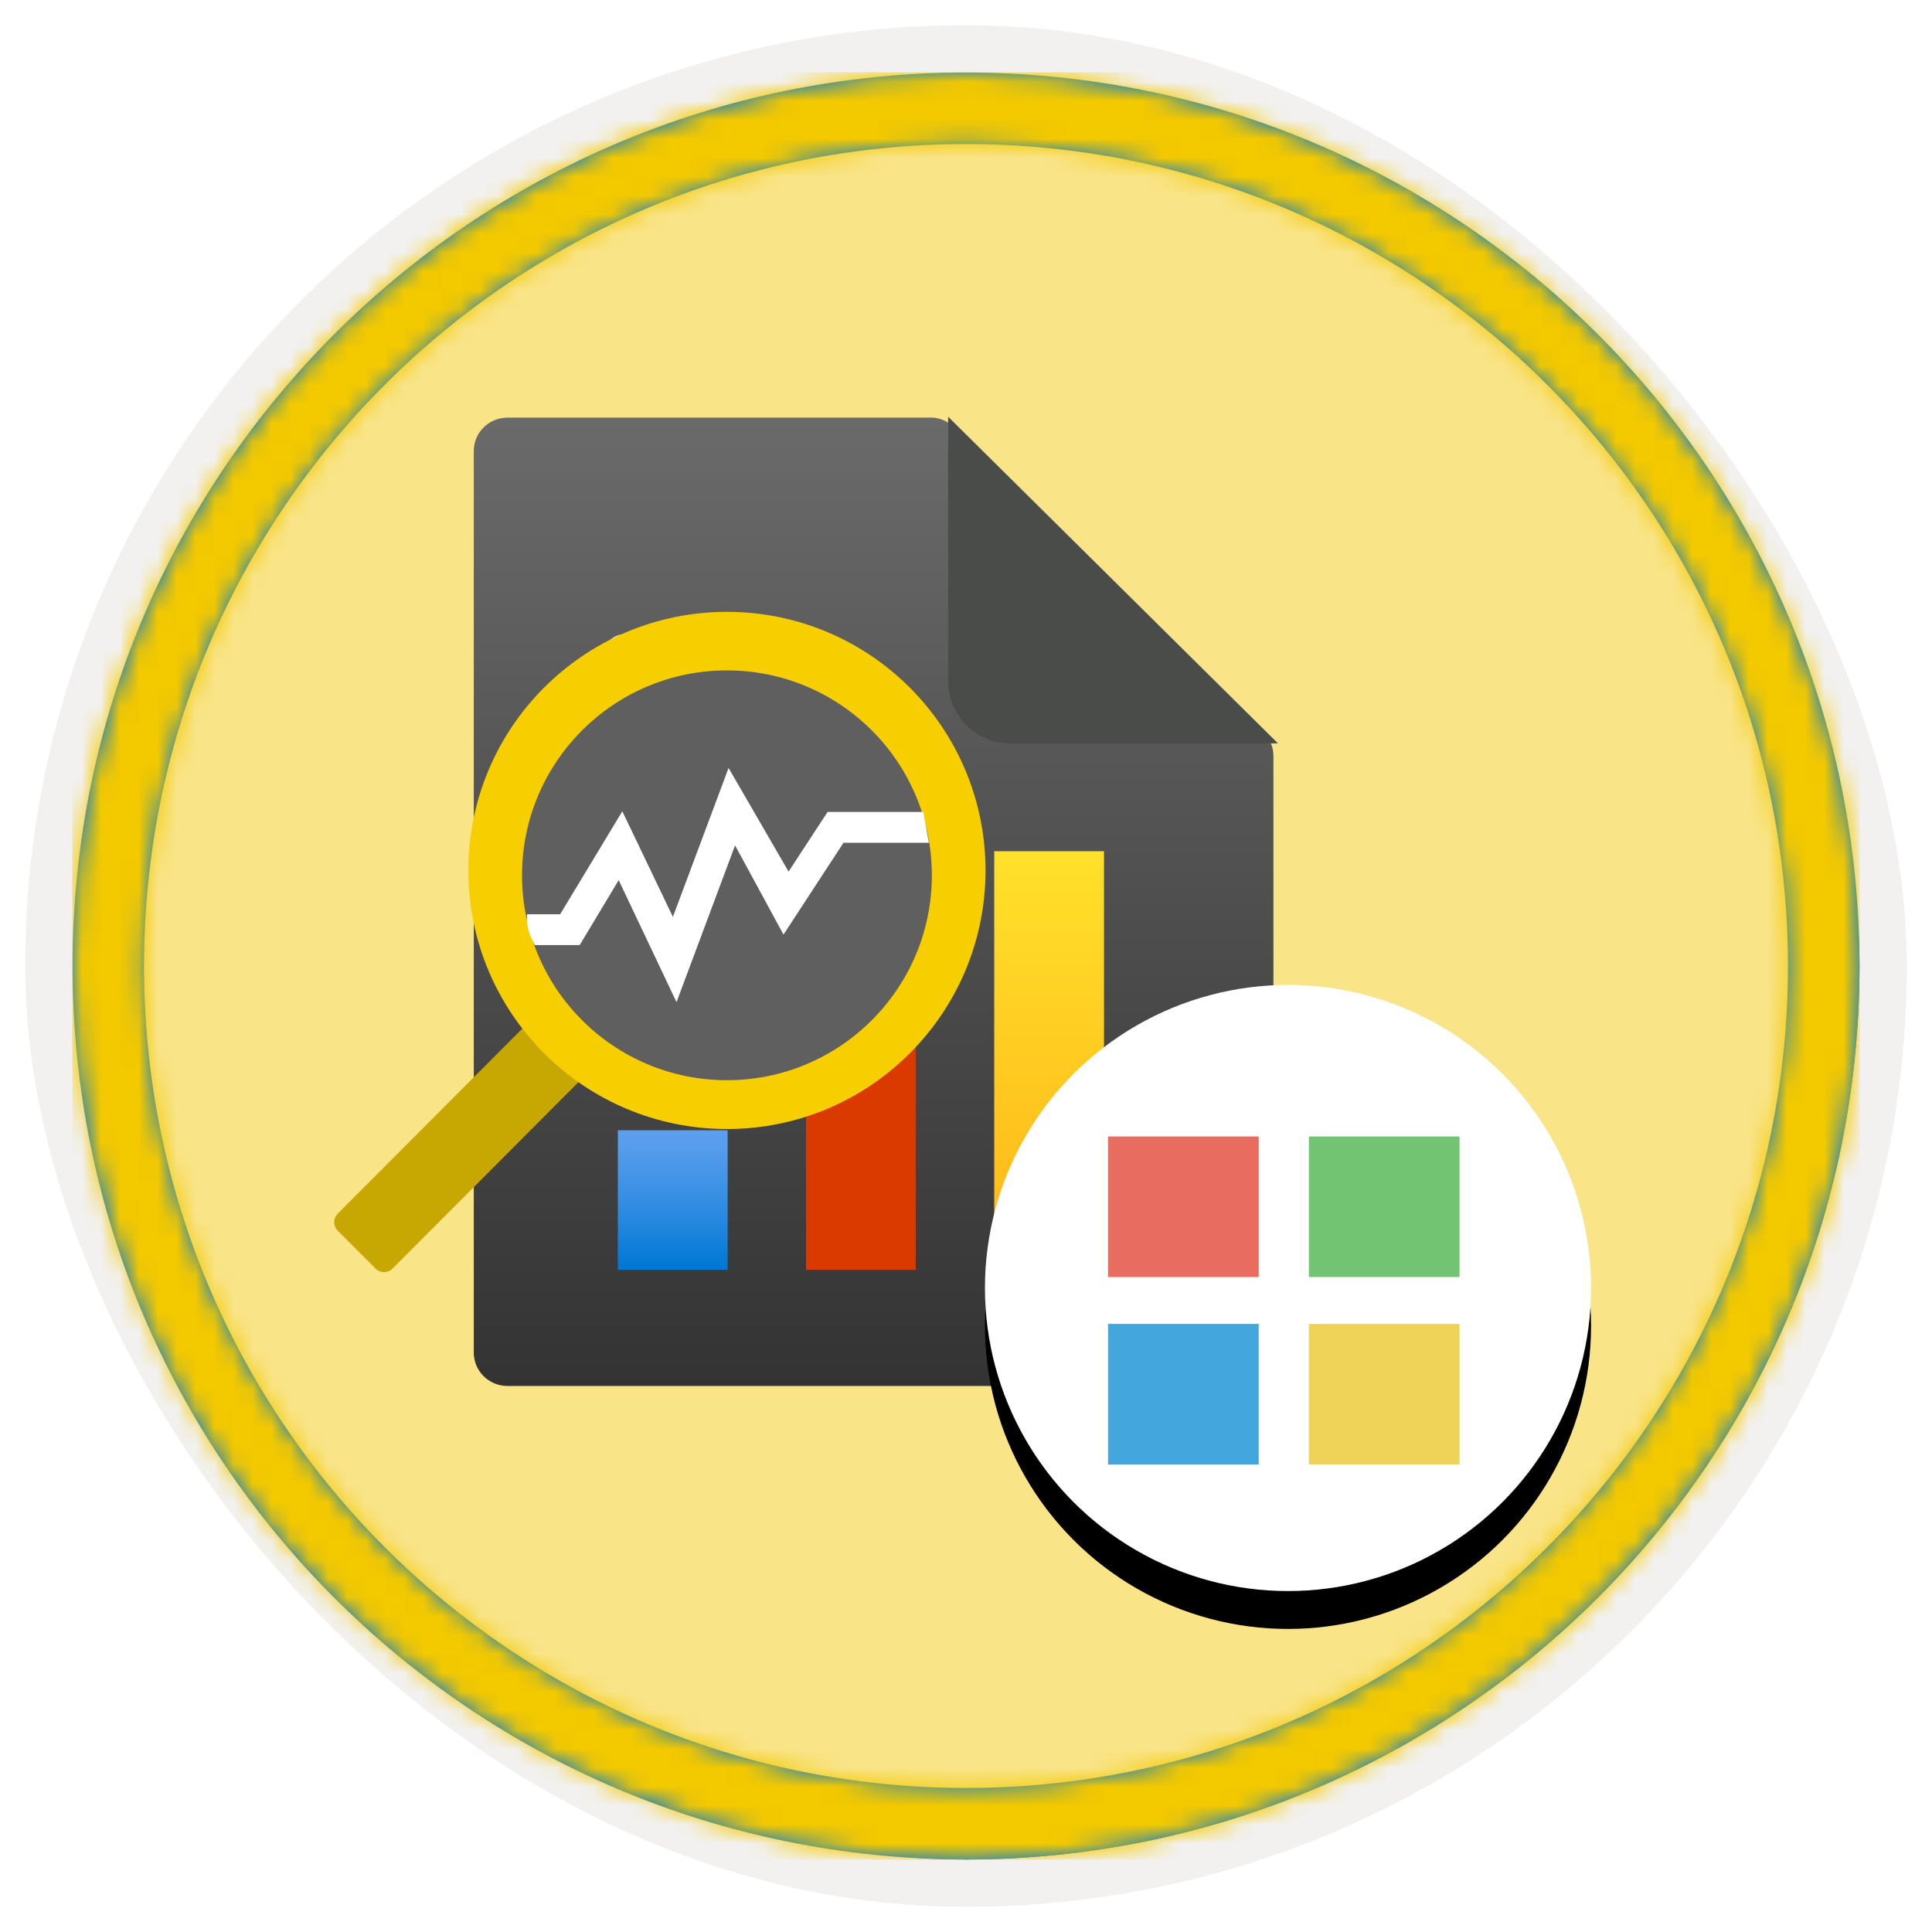 <?xml version="1.0" encoding="UTF-8"?>
<svg width="102px" height="102px" viewBox="0 0 102 102" version="1.1" xmlns="http://www.w3.org/2000/svg" xmlns:xlink="http://www.w3.org/1999/xlink">
    <title>Overview of data analysis in Power BI/data-analytics-and-microsoft</title>
    <defs>
        <rect id="path-1" x="0" y="0" width="94.34" height="94.34" rx="47.17"></rect>
        <filter x="-2.9%" y="-2.9%" width="106.4%" height="106.4%" filterUnits="objectBoundingBox" id="filter-3">
            <feMorphology radius="2.5" operator="dilate" in="SourceAlpha" result="shadowSpreadOuter1"></feMorphology>
            <feOffset dx="0.5" dy="0.5" in="shadowSpreadOuter1" result="shadowOffsetOuter1"></feOffset>
            <feMorphology radius="1" operator="erode" in="SourceAlpha" result="shadowInner"></feMorphology>
            <feOffset dx="0.5" dy="0.5" in="shadowInner" result="shadowInner"></feOffset>
            <feComposite in="shadowOffsetOuter1" in2="shadowInner" operator="out" result="shadowOffsetOuter1"></feComposite>
            <feColorMatrix values="0 0 0 0 0.822   0 0 0 0 0.832   0 0 0 0 0.836  0 0 0 1 0" type="matrix" in="shadowOffsetOuter1"></feColorMatrix>
        </filter>
        <linearGradient x1="50%" y1="0%" x2="50%" y2="100%" id="linearGradient-4">
            <stop stop-color="#4E4E57" offset="0%"></stop>
            <stop stop-color="#2E2E34" offset="100%"></stop>
        </linearGradient>
        <rect id="path-5" x="0" y="0" width="94.34" height="94.34"></rect>
        <path d="M47.17,0 C73.221,0 94.34,21.119 94.34,47.17 C94.34,73.221 73.221,94.34 47.17,94.34 C21.119,94.34 0,73.221 0,47.17 C0,21.119 21.119,0 47.17,0 Z M47.17,3.774 C23.203,3.774 3.774,23.203 3.774,47.17 C3.774,71.137 23.203,90.566 47.17,90.566 C71.137,90.566 90.566,71.137 90.566,47.17 C90.566,23.203 71.137,3.774 47.17,3.774 Z" id="path-6"></path>
        <filter x="-28.1%" y="-23.2%" width="156.6%" height="146.7%" filterUnits="objectBoundingBox" id="filter-8">
            <feOffset dx="0" dy="2" in="SourceAlpha" result="shadowOffsetOuter1"></feOffset>
            <feGaussianBlur stdDeviation="2" in="shadowOffsetOuter1" result="shadowBlurOuter1"></feGaussianBlur>
            <feColorMatrix values="0 0 0 0 0   0 0 0 0 0   0 0 0 0 0  0 0 0 0.1 0" type="matrix" in="shadowBlurOuter1" result="shadowMatrixOuter1"></feColorMatrix>
            <feMerge>
                <feMergeNode in="shadowMatrixOuter1"></feMergeNode>
                <feMergeNode in="SourceGraphic"></feMergeNode>
            </feMerge>
        </filter>
        <linearGradient x1="50%" y1="0.67%" x2="50%" y2="100%" id="linearGradient-9">
            <stop stop-color="#6A6A6A" offset="0%"></stop>
            <stop stop-color="#343333" offset="100%"></stop>
        </linearGradient>
        <linearGradient x1="50%" y1="97.569%" x2="50%" y2="-5.31%" id="linearGradient-10">
            <stop stop-color="#0078D4" offset="0%"></stop>
            <stop stop-color="#1380DA" offset="16%"></stop>
            <stop stop-color="#3C91E5" offset="53%"></stop>
            <stop stop-color="#559CEC" offset="82%"></stop>
            <stop stop-color="#5EA0EF" offset="100%"></stop>
        </linearGradient>
        <linearGradient x1="50%" y1="0%" x2="50%" y2="100%" id="linearGradient-11">
            <stop stop-color="#DA3A00" offset="0%"></stop>
            <stop stop-color="#DA3A00" offset="100%"></stop>
        </linearGradient>
        <linearGradient x1="50%" y1="2.046%" x2="50%" y2="100%" id="linearGradient-12">
            <stop stop-color="#FFE02A" offset="0%"></stop>
            <stop stop-color="#FFB518" offset="100%"></stop>
        </linearGradient>
        <filter x="-33.9%" y="-33.9%" width="169.6%" height="169.6%" filterUnits="objectBoundingBox" id="filter-13">
            <feOffset dx="0" dy="2" in="SourceAlpha" result="shadowOffsetOuter1"></feOffset>
            <feGaussianBlur stdDeviation="2" in="shadowOffsetOuter1" result="shadowBlurOuter1"></feGaussianBlur>
            <feColorMatrix values="0 0 0 0 0   0 0 0 0 0   0 0 0 0 0  0 0 0 0.1 0" type="matrix" in="shadowBlurOuter1" result="shadowMatrixOuter1"></feColorMatrix>
            <feMerge>
                <feMergeNode in="shadowMatrixOuter1"></feMergeNode>
                <feMergeNode in="SourceGraphic"></feMergeNode>
            </feMerge>
        </filter>
        <circle id="path-14" cx="67" cy="67" r="16"></circle>
        <filter x="-3.1%" y="-3.1%" width="106.2%" height="112.5%" filterUnits="objectBoundingBox" id="filter-15">
            <feOffset dx="0" dy="2" in="SourceAlpha" result="shadowOffsetOuter1"></feOffset>
            <feColorMatrix values="0 0 0 0 0   0 0 0 0 0   0 0 0 0 0  0 0 0 0.1 0" type="matrix" in="shadowOffsetOuter1"></feColorMatrix>
        </filter>
    </defs>
    <g id="Badges" stroke="none" stroke-width="1" fill="none" fill-rule="evenodd">
        <g id="Overview-of-data-analysis-in-Power-BI" transform="translate(-159, -509)">
            <g id="Overview-of-data-analysis-in-Power-BI/data-analytics-and-microsoft" transform="translate(160, 510)">
                <g id="Badge-Plates/Circle">
                    <g id="BG" transform="translate(2.83, 2.83)">
                        <mask id="mask-2" fill="white">
                            <use xlink:href="#path-1"></use>
                        </mask>
                        <g>
                            <use fill="black" fill-opacity="1" filter="url(#filter-3)" xlink:href="#path-1"></use>
                            <rect stroke="#F2F1F0" stroke-width="2.5" x="-1.25" y="-1.25" width="96.84" height="96.84" rx="48.42"></rect>
                        </g>
                        <g id="Colors/Power-BI/BG-Solid-1" mask="url(#mask-2)">
                            <rect id="Rectangle" fill="url(#linearGradient-4)" x="0" y="0" width="94.34" height="94.34"></rect>
                            <g id="Rectangle">
                                <use fill="#F2C811" xlink:href="#path-5"></use>
                                <use fill-opacity="0.501" fill="#FFFFFF" xlink:href="#path-5"></use>
                            </g>
                        </g>
                    </g>
                    <g id="Border" transform="translate(2.83, 2.83)">
                        <mask id="mask-7" fill="white">
                            <use xlink:href="#path-6"></use>
                        </mask>
                        <use id="Boarder" fill="#0078D4" fill-rule="nonzero" xlink:href="#path-6"></use>
                        <g id="Colors/Power-BI/Border" mask="url(#mask-7)" fill="#F3C900">
                            <rect id="Rectangle" x="0" y="0" width="94.34" height="94.34"></rect>
                        </g>
                    </g>
                </g>
                <g id="Group-2" transform="translate(16, 19)" fill-rule="nonzero">
                    <g id="Document-w/-Data" filter="url(#filter-8)" transform="translate(7.727, -0)">
                        <g id="Icon-azurestack-6">
                            <g id="Group">
                                <path d="M24.518,0.048 L2.066,0.048 C1.083,0.048 0.286,0.837 0.286,1.81 L0.286,49.411 C0.286,50.384 1.083,51.173 2.066,51.173 L40.724,51.173 C41.707,51.173 42.504,50.384 42.504,49.411 L42.504,17.914 C42.504,16.941 41.707,16.152 40.724,16.152 L27.89,16.152 C26.924,16.152 26.141,15.377 26.141,14.421 L26.141,1.81 C26.16,0.888 25.447,0.113 24.518,0.048 Z" id="Path" fill="url(#linearGradient-9)"></path>
                                <path d="M42.745,17.248 L25.33,0 L25.33,13.975 C25.33,15.783 26.801,17.248 28.616,17.248 L42.745,17.248 Z" id="Path" fill="#4A4C4A"></path>
                            </g>
                        </g>
                        <g id="Computer" transform="translate(7.065, 11.481)">
                            <rect id="Rectangle" fill="#FFFFFF" x="0" y="5.729" width="12.419" height="2.455" rx="1.228"></rect>
                            <rect id="Rectangle" fill="#FFFFFF" x="0" y="0" width="12.419" height="2.455" rx="1.228"></rect>
                            <rect id="Rectangle" fill="#FFFFFF" x="0" y="11.459" width="7.451" height="2.455" rx="1.228"></rect>
                            <rect id="Rectangle" fill="url(#linearGradient-10)" x="0.828" y="26.192" width="5.795" height="7.366"></rect>
                            <rect id="Rectangle" fill="url(#linearGradient-11)" x="10.763" y="19.644" width="5.795" height="13.914"></rect>
                            <rect id="Rectangle" fill="url(#linearGradient-12)" x="20.698" y="11.459" width="5.795" height="22.099"></rect>
                        </g>
                    </g>
                    <g id="Magnifying-Glass" filter="url(#filter-13)" transform="translate(0, 10.303)">
                        <path d="M-0.396,24.752 L17.789,24.728 C18.137,24.728 18.42,25.009 18.42,25.357 C18.42,25.358 18.42,25.358 18.42,25.359 L18.416,28.195 C18.415,28.542 18.134,28.823 17.786,28.824 L-0.398,28.848 C-0.746,28.848 -1.029,28.566 -1.029,28.218 C-1.029,28.218 -1.029,28.217 -1.029,28.217 L-1.025,25.381 C-1.024,25.034 -0.743,24.753 -0.396,24.752 Z" id="Rectangle" fill="#C7A701" transform="translate(8.695, 26.788) rotate(-45) translate(-8.695, -26.788) "></path>
                        <circle id="Oval" fill="#F7CF00" cx="21.379" cy="13.652" r="13.652"></circle>
                        <circle id="Oval" fill="#5F5F5F" cx="21.379" cy="13.909" r="10.818"></circle>
                        <path d="M15.664,14.165 L18.717,20.606 L21.808,12.329 L24.365,17.039 L27.532,12.19 L32.042,12.19 C31.931,11.639 31.879,11.268 31.745,10.563 L26.692,10.563 L24.632,13.714 L21.465,8.242 L18.526,16.104 L15.855,10.528 L12.574,15.965 L10.818,15.965 C10.818,16.853 10.982,17.068 11.23,17.593 L13.604,17.593 L15.664,14.165 Z" id="Path" fill="#FFFFFF"></path>
                    </g>
                </g>
                <g id="Oval">
                    <use fill="black" fill-opacity="1" filter="url(#filter-15)" xlink:href="#path-14"></use>
                    <use fill="#FFFFFF" fill-rule="evenodd" xlink:href="#path-14"></use>
                </g>
                <g id="Group-4" transform="translate(57.5, 59)" fill-rule="nonzero">
                    <polygon id="Rectangle-path" fill="#E86C60" points="-3.85469434e-13 1.98063788e-13 7.953 1.98063788e-13 7.953 7.423 -3.85469434e-13 7.423"></polygon>
                    <polygon id="Rectangle-path" fill="#72C472" points="10.603 5.72430991e-13 18.556 5.72430991e-13 18.556 7.421 10.603 7.421"></polygon>
                    <polygon id="Rectangle-path" fill="#43A6DD" points="-3.85469434e-13 9.896 7.953 9.896 7.953 17.319 -3.85469434e-13 17.319"></polygon>
                    <polygon id="Rectangle-path" fill="#EFD358" points="10.603 9.896 18.556 9.896 18.556 17.319 10.603 17.319"></polygon>
                </g>
            </g>
        </g>
    </g>
</svg>